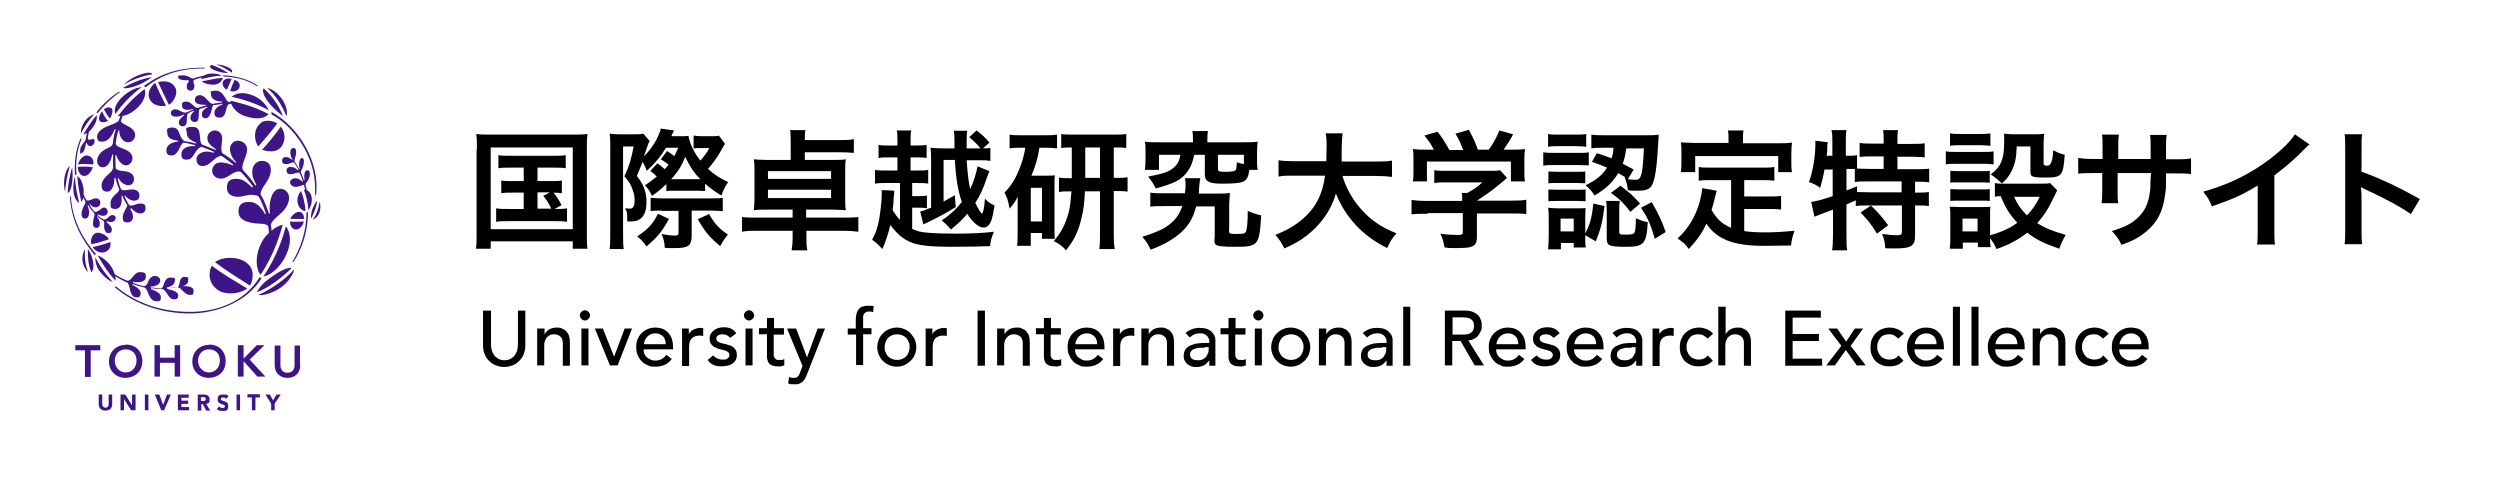 <?xml version="1.0" encoding="UTF-8"?>
<svg id="_レイヤー_1" data-name="レイヤー_1" xmlns="http://www.w3.org/2000/svg" version="1.1" viewBox="0 0 780 150">
  <!-- Generator: Adobe Illustrator 29.2.1, SVG Export Plug-In . SVG Version: 2.1.0 Build 116)  -->
  <defs>
    <style>
      .st0 {
        fill: none;
      }

      .st1 {
        fill: #3e1586;
      }
    </style>
  </defs>
  <g>
    <rect class="st0" y="0" width="120" height="148.1"/>
    <g>
      <g>
        <path class="st1" d="M35,126.1c0,1.2-.7,2-2.1,2s-2.1-.9-2.1-2v-3h1.1v3c0,.6.4,1.1,1,1.1s1-.5,1-1.1v-3h1.1v3Z"/>
        <path class="st1" d="M37.6,123.1h1.5l2.1,3.4h0v-3.4h1.1v4.9h-1.4l-2.2-3.5h0v3.5h-1.1v-4.9Z"/>
        <path class="st1" d="M45.2,123.1h1.1v4.9h-1.1v-4.9Z"/>
        <path class="st1" d="M48.5,123.1h1.2l1.2,3.2h0l1.2-3.2h1.2l-2.1,4.9h-.9l-2-4.9Z"/>
        <path class="st1" d="M55.5,123.1h3.4v1h-2.3v.9h2.1v1h-2.1v1h2.4v1h-3.5v-4.9Z"/>
        <path class="st1" d="M61.6,123.1h1.9c1,0,1.9.3,1.9,1.5s-.4,1.2-1.1,1.4l1.3,2.1h-1.3l-1-2h-.5v2h-1.1v-4.9ZM62.7,125.1h.6c.4,0,.9,0,.9-.6s-.4-.6-.8-.6h-.7v1.1Z"/>
        <path class="st1" d="M70.4,124.3c-.2-.2-.5-.3-.8-.3s-.7.1-.7.5c0,.9,2.3.3,2.3,2.1s-.9,1.6-1.9,1.6-1.2-.2-1.7-.6l.8-.8c.2.3.6.5,1,.5s.8-.2.8-.5c0-.9-2.3-.4-2.3-2.1s.9-1.6,1.9-1.6,1.1.1,1.5.5l-.7.8Z"/>
        <path class="st1" d="M73.8,123.1h1.1v4.9h-1.1v-4.9Z"/>
        <path class="st1" d="M78.6,124h-1.4v-1h3.9v1h-1.4v4h-1.1v-4Z"/>
        <path class="st1" d="M84.6,125.9l-1.8-2.8h1.4l1,1.8,1.1-1.8h1.3l-1.9,2.8v2.1h-1.1v-2.1Z"/>
      </g>
      <g>
        <path class="st1" d="M26.5,109.3h-3v-1.6h7.8v1.6h-3v8.3h-1.8v-8.3Z"/>
        <path class="st1" d="M39.2,107.5c3.1,0,5.2,2,5.2,5.2s-2.2,5.1-5.2,5.2c-3,0-5.2-2.1-5.2-5.1s2.2-5.2,5.2-5.2ZM39.2,116.2c2,0,3.4-1.6,3.4-3.7s-1.3-3.5-3.4-3.5-3.4,1.6-3.4,3.5,1.3,3.7,3.4,3.7Z"/>
        <path class="st1" d="M48.2,107.7h1.7v3.9h4.6v-3.9h1.7v9.8h-1.7v-4.3h-4.6v4.3h-1.7v-9.8Z"/>
        <path class="st1" d="M65.2,107.5c3.1,0,5.2,2,5.2,5.2s-2.2,5.1-5.2,5.2c-3,0-5.2-2.1-5.2-5.1s2.2-5.2,5.2-5.2ZM65.2,116.2c2,0,3.4-1.6,3.4-3.7s-1.3-3.5-3.4-3.5-3.4,1.6-3.4,3.5,1.3,3.7,3.4,3.7Z"/>
        <path class="st1" d="M74.2,107.7h1.8v4.2h0l4.1-4.2h2.4l-4.6,4.5,4.9,5.3h-2.5l-4.3-4.8h0v4.8h-1.8v-9.8Z"/>
        <path class="st1" d="M93.7,114c0,2.4-1.7,3.9-4,3.9s-4-1.5-4-3.9v-6.2h1.8v6.2c0,1,.5,2.3,2.2,2.3s2.2-1.3,2.2-2.3v-6.2h1.7v6.2Z"/>
      </g>
      <path class="st1" d="M28.9,77c.5,1.1,1.8,1.8,3,1.8s3-1.1,2.5-3.3c-.9.4-3.9,1.3-5.5,1.6h0ZM28.5,76.2c1.5-.2,4.3-1.1,5.5-1.6-1-1.4-2.5-2-3.6-2s-2.4,1.6-1.9,3.6h0ZM80.2,26.9c-3.3-2.2-7.7-3-10.4-3l-.3-.4c3.3,0,8.2,1.2,10.9,3.2l-.2.3ZM27.4,77.7c1.4,1.7,2.5,6,1.1,7.2-1-2.2-1.1-4.7-1.1-7.2h0ZM26.6,77.7c-1.9,2.9-.4,6.2.9,7.2-1-2.4-1.2-5.3-.9-7.2h0ZM29.4,35.7c-.6.1-1.5.5-2.6,1.7-1.2,1.4-1.6,3.1-1.6,4.4.4-.9,2.3-4.3,4.2-6.1h0ZM26,42c.5-.1,1.8-.6,2.9-2.2,1.3-1.7,1.4-3.1,1.3-3.9-1.5,1.6-3.7,5.1-4.2,6.1h0ZM72.4,24.6c-.2,0-2.2-.5-2.8.8-.3.6-.2,1.9,1.2,2.6.4-1.1,1.1-2.5,1.5-3.4h0ZM73.2,24.9c-.6,1.2-1,2.3-1.4,3.5.7.2,2.1.3,2.8-.9.4-.8.3-2-1.4-2.6h0ZM81.7,46.7c2.8,1,5.3.6,6.4-1.4,1.4-2.5.3-4.8-.5-5.8-1.7,2.5-3.8,5-5.9,7.3h0ZM81.5,38.3c-2.3,1.7-2.5,5.1-.9,7.4,2-2.3,4-4.6,5.9-7.2-.4-.3-3.1-1.6-5.1-.2h0ZM36,35.5c-.3-.7-.5-2.5,1.8-4.9,2.9-2.9,5.6-3.4,6.4-3.4-3.1,2.2-6.4,5.7-8.2,8.4h0ZM36.8,36.2c1.8-2.4,5-6,8.3-8.4.3.6.6,2.8-1.7,5.3-2,2.1-4.2,3.3-6.6,3.1h0ZM31.9,34.7c-.6.6-1,1.5-1,2.3,0,1.8,2.5,1,2.8.7-.7-.8-1.4-1.7-1.8-3h0ZM34.3,37c.5-.8.8-1.8.8-2.5s-.7-1-1.1-1c-.6,0-1.2.3-1.6.6.6,1.1,1.2,2.1,1.9,2.9h0ZM38.4,27.4c4.6-2.7,9-3.4,8.9-3.3-2.9,2.4-7.7,3.9-8.9,3.3h0ZM49.4,25.6s3.6-1.1,5.2,1.6c1.2,1.8-.5,4.8-1.9,5.5-1.1-2.3-2.3-4.7-3.4-7.1h0ZM48.5,26c1,2.5,2.2,4.8,3.3,7-1.8.3-4.5,0-5.3-2.6-.6-1.9.9-3.8,1.9-4.5h0ZM44.8,26.9c6.7-5,13.1-5.8,19-5.8v.3c-6.7-.2-13.1,1.6-18.3,5.8l-.6-.3ZM47.5,23.2c-2.3.3-5.5,1.3-8.9,3.2,3.3-3.3,8.9-4.5,8.9-3.2h0ZM29.1,51.3c.2-1-.2-2.6-1.9-2.8-1.5-.1-2.5,1.6-2.9,2.8,1.5-.3,3.8,0,4.8,0h0ZM23.4,55.1c.1,3.4.9,6.6,1.3,8.1-.4,0-.8-.5-1.3-1.5-.9-2.1-.5-5.2,0-6.6h0ZM22.5,52.2c.4,3,0,7.6-1.4,8,.1-2.4.7-5.7,1.4-8h0ZM24.3,52.1c1.9-.3,4.3,0,4.7.1-.4,1-1.3,2.7-2.7,2.7s-2.1-1.8-2-2.8h0ZM25.4,63.1c-.3-1.5-1.1-4.9-1.3-8.1,1.3.5,2.2,3.3,2,5.6,0,1.1-.3,2-.8,2.5h0ZM21.8,51.7c-2,2-2.1,6-1.5,8.1.2-2.7.7-5.2,1.5-8.1h0ZM21.8,61.3c.5,7.9,3.8,13.5,7.8,18.4l.3-.5c-3.9-4.5-7.3-10.3-7.8-17.9h-.4ZM95.3,65.9c-.1-2.5-.8-5-1.4-6.3-.8.9-1.1,2-1.1,2.9,0,1.6.9,3.1,2.5,3.4h0ZM82.2,86.2c1.7,0,5.2-2.5,7.1-6.7,1.9-4.2,1.2-7.2-.1-8.9-.6,2.3-2.6,9.2-7,15.6h0ZM96.1,66.1c0,9.2-4.3,15.2-4.5,15.6h-.4c2.3-3.7,4.5-9.4,4.4-15.3l.5-.3ZM97,68.3c.9-1.6,1.7-3.7,2-5.7-1,.9-2.2,3.7-2,5.7h0ZM96.2,65.7c.6-1,1.1-2.1,1.1-3.4,0-2.1-1.2-3.2-2.5-3.1.6,1.4,1.3,3.8,1.4,6.4h0ZM78,89.1c.6-.9,1.7-4.2-.3-6.4-2.8-3.1-8.6-2.6-10.6-.9,3.4,2.6,7.1,4.9,10.9,7.3h0ZM66.1,82.9c-1.2,2-1.2,5.9,2.4,7.9,2.4,1.3,6.7.8,8.6-.8-3.7-2.3-7.7-4.5-11-7.1h0ZM91,83.6s-1.7-.7-7.1,3.4c-2.3,1.7-3.4,3.3-3.7,4.2,3.7-1.5,8-4.7,10.8-7.6h0ZM91.6,84.2c-2.2,2.7-7.5,6.4-11,7.8.8.2,2.1,0,3.5-.5,5.6-1.9,7.6-6.4,7.6-7.3h0ZM99.7,63c-.3,2.2-.9,3.8-2.1,5.6.4-.2,1.4-.6,2.1-2.4.4-1.3.3-2.7,0-3.2h0ZM82.3,27.6c-.7.3-.3,3.9,6,8.6-1.5-3.7-3.7-6.6-6-8.6h0ZM89.4,36.1c.2-.5.6-3.5-2.9-6.9-1.1-1.1-2.5-1.7-3.2-1.7,0,0,3.3,2.1,6,8.6h0ZM79.6,30.1c-5-2.4-7.3.1-7.3.1,1.3.3,6.4,1.4,11.6,4.2-1.2-2.2-2.5-3.4-4.3-4.3h0ZM76.7,36.3c3.4,1.1,5.8.7,7.1-.7-5-2.7-10.6-3.9-11.9-4.2.2,1.5,1.4,3.8,4.7,4.9h0ZM72.4,22.6c0-.4.4-.9-1.7-1.8-1.1-.5-2.5-.7-3.2-.7,1.6.6,3.3,1.5,4.9,2.6h0ZM66.5,21.7c2.1,1,4,1.1,4.7,1.1-1.4-.9-3-1.8-5-2.5-.9,0-1,.8.3,1.4h0ZM29.8,80.1c-.2.9.1,3,1.4,4.7,1.4,1.7,2.6,2.7,4,3.2,0,0-3.4-3.5-5.5-7.8h0ZM36.1,87.6c-2.8-2.7-5.6-7.9-5.6-7.9,1.2.4,2.7,1.6,3.7,2.8,1.5,1.9,2,4.2,1.9,5.1h0ZM62.9,25.4c.8.6,2.2,1.1,4.1,1,1.8-.2,2.5-1.7,2.5-2.1-2.6.2-4.6.7-6.6,1.1h0ZM25.2,43.1c-1.5,3.1-2.1,7.5-1.8,11.5l.5-.2c-.4-3,0-7.4,1.6-11.2h-.3ZM81.6,86.8c-4.6,7.5-14.1,11-22.4,11s-16.9-2.6-23.4-8.2l.3-.3c6.6,5.5,14.4,8,23.2,8s17.1-3.3,21.7-10.8l.7.3ZM94.9,68.3c0-1.4-.8-2.2-1.5-2.2-1.2,0-2.4,1.1-2.8,2.2,1.3,0,3.1,0,4.3,0h0ZM90.5,69.2c0,1.3.7,2.4,1.9,2.4s2.1-1.3,2.4-2.5c-1.4,0-2.9.2-4.3,0h0ZM69.2,23.6c-2-1.1-6-.9-6.4,1.1,2-.5,4-1,6.4-1.1h0ZM59.1,25.2c-1.3,1.3-1,3.1.3,3.1s1.4-1.5,1.1-2.2c-.2-.6-.2-1,.1-1.2,1.2-.5,3.8-1.1,5-1.1l-.2-.4c-1.4,0-3.8.6-5.2,1.1-.9-.1-1.5-1-3.2-1s-1.4.2-1.4.7,1.4,1,3.1.8l.2.3ZM98.6,60.9c1.3-10.4-5.5-21.4-13.9-26v.8c6.5,3.3,13.6,12.7,13.6,22.8s0,1.9-.1,2.4h.4ZM37,28.7c-2.3,1.4-5.5,4.3-7,6.5h.6c1.2-1.7,4.1-4.6,6.8-6.4l-.3-.2ZM33.3,69.4c.7.4,1.6,1.4,1.6,2.2s-.3,1.1-1,1.1-1-.2-1.3-1.2c-.3-1,.1-1.9-.2-2.5-.7-.4-1.7-1.2-2.1-1.6v.2c1.3,1.6,1,3.5-.1,3.5s-1.2-.7-1.2-1.6.7-2.4.4-3c-.4-.4-1.5-1.7-1.9-2.5l-.2.2c.8,1.5.7,4-.7,4s-1.3-1.6-.9-2.8c.3-1,1-1.9,1-2.4-.2-.5-1-1.7-1.1-2.4l.3-.5c.1.7.9,2.1,1.1,2.4.4.2,1,0,1.7-.3,1.6-.8,2.6,0,2.6,1,0,1.7-2.2,2.2-3.4.2v.2c.3.9,1.1,2,1.7,2.5.5.1,1.2-.3,1.9-.9,1-1,2.1-.2,2.1.9s-1.3,1.7-3,.8l-.2.2c.6.5,1.3,1.1,2,1.4.7,0,1.1-.4,1.7-1,.3-.3.7-.4,1-.4.6,0,1,.4,1,.9,0,.7-.8,1.8-2.7,1l-.2.3ZM56.6,89.4c.8-.2,3.8-.3,3.8,1.3s-.6,1.3-1.2,1.3c-1.7,0-2.4-2.1-3.6-2.3-.6,0-2.6.1-3.4.2v.3c2.7.5,3.4,1.2,3.4,2s-.4,1.2-1.3,1.2c-1.9,0-2-2.6-3.6-3.2-.8,0-2.7-.2-3.6-.3v.3c1.3.5,3.1,1.2,3.1,2.5s-.5,1.3-1.3,1.3c-2.7,0-2.4-3.6-3.8-4.3-1.2-.3-2.7-.7-3.8-1.1v.3c1.6.7,2.6,1.6,2.6,2.6s-.5,1.3-1.2,1.3c-2.5,0-2-3.8-2.9-4.6-2.4-1-4.1-2.2-5.4-3.1l.3-.3c1,.7,2.7,1.9,5.1,2.8,1.4,0,1.9-2.7,3.9-2.7s1.8.8,1.8,1.5c0,1.6-2.2,1.9-4,1.5v.3c.7.4,2.6.9,3.4,1.1.3,0,.9-.2,1.4-1.6.3-.8,1-1.6,2-1.6s1.7.6,1.7,1.5-1.2,1.8-3,1.8v.3c.9,0,2.4.3,3.4.3.9-.7.7-3.4,2.8-3.4s1.3.7,1.3,1.2c0,1.2-1.6,1.7-2.5,1.9v.2c.7,0,2.6,0,3.4-.2.9-.7.4-3.3,2.1-3.3s1.2.5,1.2,1.2c0,1.1-1.2,1.6-2.3,1.9v.3ZM55.4,44.2c-2.2.2-3.5,1.3-3.5,2.7s.8,1.6,1.6,1.6c2.3,0,2.6-3.6,3.8-4,.5,0,2.8.6,3.6.8,0,0,0,.3,0,.3-2.6-.2-4.3.8-4.3,2.5s.8,1.7,1.8,1.7c2.2,0,2.4-3.5,4.5-4,.5.2,3.4,1.3,3.9,1.6l-.2.3c-2.8-1.1-5.3.2-5.3,2s1.3,2.4,2.7,2c1.9-.5,3-2.8,5-3.1.7.3,3.3,2.4,3.8,2.8l-.2.2c-1.2-.6-4.1-1.5-5.4-.4-2.1,1.8-.7,4.9,2.2,4.5,2.2-.3,3.5-2.7,5.7-2.1,1.2,1.2,2.8,3.1,3.9,4.7l-.3.2c-1.3-1-2.5-2.7-4.9-2.7s-3,1-3,2.9,1.6,2.7,3.4,2.7c1.6,0,2.9-.6,3.8-.6,1.1,0,1.9,0,2.6.4.7.9,2,4.2,2.4,5.6h-.3c-1.5-2.5-2.8-3.8-5.1-3.8s-3.2,1.1-3.2,3c0,3.5,5,3.7,6.8,3.8,1.1,0,2.1.2,2.5.8.1.7.2,1.4.2,2.1-1.2,1.1-1.9,2-2.6,3.6-1.9,4-1.3,8.1,0,9.4,4.4-6.4,6.2-13.2,6.9-15.5-.9,0-2.2.7-3.5,1.8,0-.7,0-1.2-.2-1.8.2-1,1.2-2,3.1-3.6,1.8-1.6,2.6-3.4,2.6-4.9s-1.2-2.8-2.7-2.8c-2.6,0-3.7,3.8-3.3,7.7h-.3c-.6-1.8-1.6-4.4-2.6-6,0-.7.3-1.3.8-2.2.4-.6,2.4-3.1,2.4-5.2s-1-3-2.8-3-3,1.5-3,3.4.7,2.9,1.3,4.1l-.3.2c-1.3-2-2.6-3.5-3.9-4.8-.8-1.7,1.3-4.1,1.3-6.5s-3.4-3.8-4.9-1.6c-1.1,1.6,0,4.2,1.5,5.6l-.2.2c-1.1-1-3.1-2.4-4.1-3-.9-1.5.3-3.8-.2-5.5-.4-1.1-1.3-1.6-2.2-1.6s-2.3.8-2.3,2.3.9,2.4,2.6,3.5v.3c-1-.4-3.4-1.4-4.3-1.7-1.2-1.3.3-5.5-2.8-5.5s-1.9.8-1.9,2,1,2.2,2.9,2.9v.3c-.6-.2-2.4-.6-3.7-.8-1.9-1.3-1.2-4.2-3.6-4.2s-1.7.9-1.7,1.7c0,1.3.9,2.1,3.3,2.4v.4ZM57.6,35.9c-.8.6-1.8,1.4-1.8,2.3s.6,1.2,1.1,1.2c2.1,0,1-2.8,1.7-4,.3-.2,1.6-.8,2-.9v.2c-.8.6-1.2,1.4-1.2,2.1s.7,1.3,1.3,1.3c2,0,.9-3.1,1.6-4.1.8-.3,1.8-.5,2.4-.7v.2c-1.1.6-1.7,1.2-1.7,2.2s.6,1.2,1.3,1.2,1.5-1.3,1.7-2.5c.2-.9.3-1.3.5-1.6.6,0,2.2-.3,2.9-.4,0,0,0,.2,0,.2-1.4.5-2.5,1.4-2.5,2.6s.6,1.5,1.6,1.5c2.4,0,1.6-3.4,3-4.3h1.6s0-.6,0-.6c-.6,0-1.1,0-1.8,0-1-.4-1.5-3.5-3.9-3.5s-1.5.6-1.5,1.5,1.3,1.9,3.4,1.9v.3c-.9,0-2.2.3-3,.4-1.4-.3-2.2-2.8-4-2.7-.8,0-1.5.5-1.5,1.4,0,1.4,1.6,1.6,3.5,1.6v.2c-.8.2-1.9.5-2.7.8-1.2-.2-1.9-2-3.4-2s-1.4.5-1.4,1.3c0,1.2,1.4,1.6,3.4,1v.2c-.6.3-1.8.8-2.1.9-.6.1-1.2-.1-1.7-.4-.7-.4-1.1-.6-1.8-.6s-1.3.5-1.3,1.2.6,1.1,1.6,1.1,1.9-.4,2.4-.7v.2ZM40.3,64.8c2.1,2.7,1.1,4.6-.5,4.6s-1.5-.9-1.5-1.7c0-1.4,1.4-2.9,1.4-3.7-.4-.6-1.2-2-1.6-3h-.2c.3,2.3-.2,4.2-1.9,4.2s-1.5-.8-1.5-1.8c0-2.4,2.8-3.1,2.7-4.4-.4-.7-.9-2.3-1.2-3.5h-.3c0,2.4-.8,4.3-2.2,4.3s-1.8-.7-1.8-2,1-2.4,2-3.3c1.1-1,1.4-1.3,1.6-2.2-.1-1.5-.1-2.7,0-4.1h-.3c-.3,2-1.5,4.5-3.5,3.9-.8-.3-1.2-1-1.2-1.9,0-1.4,1-3,3.5-4.1.7-.3,1.2-.6,1.4-1.3.2-2,.5-3.1.9-4.5h-.3c-1.2,2.9-2.5,3.9-3.9,3.9s-1.4-.5-1.5-.9c-.6-1.6,1.1-3.1,3.1-3.9,1.4-.6,2.7-.9,3.5-1.7.4-1.2,1-2.5,1-2.5l.5.3s-.6,1.5-.8,2.3c.3.9,2.3,1.3,3.6,2.5,1.8,1.7.5,4.1-1.3,4.1s-2.8-1.9-2.8-3.7h-.3c-.3,1.3-.7,2.6-.8,4.2.5,1.4,3.4,1.3,4.7,3,1.3,1.6,0,3.7-1.5,3.7s-2.8-2.1-3-3.2h-.3c0,1.2,0,2.8.1,4.1.4.7,1.6.8,2.7.9,2.2.3,3,1.2,3,2.4s-.7,2-1.7,2-2.4-.7-3.1-2.2h-.3c.1.7.7,2.8,1.1,3.5.8.6,2.3,0,3.4,0s2.3.5,2.3,1.8-.6,1.7-1.7,1.7-2.3-.9-2.8-1.6l-.2.2c.3.7,1.1,2.2,1.6,2.9,1.6.2,1.9-.6,3.3-.6s1.7.4,1.7,1.5-.7,1.6-1.7,1.6-2.2-1-2.7-1.6l-.3.2ZM93.3,52.8c-.5-1.1-1.1-1.9-1.4-2.4-.1-.8.5-1.7.5-2.9s-.4-1.3-.9-1.3c-1.2,0-1.2,2-.2,3.7h-.1c-.5-.4-1.2-.9-2-.9s-1.2.5-1.2,1.1.3,1.1,1.4,1.1,1.5-.7,2.3-.5c.6.7.9,1.4,1.4,2.2l-.2.2c-.6-.6-1.2-1-2.2-1s-1.3.5-1.3,1.2c0,1.1,1.2,1.2,2.2.9.6-.2,1.5-.5,1.8-.3.3.5.8,1.6,1.1,2.6l-.2.2c-.7-.8-1.5-1.1-2.2-1.1s-1.6.5-1.6,1.3.9,1.4,1.7,1.4c1.3,0,2.2-.7,2.6-.6.2.6.2.4.5,2.1h.5c-.1-.9-.3-1.4-.5-2.2,0-.3.3-.6.5-.9,1.1-1.5,1.2-3.6.1-3.6s-1,1.9-.9,3.1h-.2c-.2-.7-.8-2.1-1-2.6.2-.4.3-.6.6-1.3.6-1.5.6-3-.2-3s-1.1,2-.7,3.4h-.2ZM26.7,43.6c-.3.8-1.7,1.8-1.7,3.5s.2.6.5.6c.7,0,1.2-2,1.3-3l.3-.2c0,.7.6,1.1,1.1,1.1s1.3-.6,1.3-1.5-.2-.7-.6-.7c-.5,0-1.3.5-1.5,0,0-1.1.3-2.4,1-3.9h-.5c-.6,1.3-1,2.8-1.2,4.1Z"/>
    </g>
  </g>
  <g>
    <path d="M148.8,46.7c0-1.7,0-3.2-.2-4.9,1.3.2,2.6.2,4.7.2h25.3c2,0,3.3,0,4.7-.2-.2,1.5-.2,2.8-.2,4.8v25.8c0,2.6,0,3.9.2,5.2h-4.6v-2.3h-25.6v2.3h-4.6c.2-1.2.2-2.5.2-5.2v-25.7ZM153.1,71.5h25.6v-25.5h-25.6v25.5ZM159.2,52.3c-1.8,0-2.5,0-3.7.2v-4.1c1.1.2,1.8.2,3.7.2h13.6c1.8,0,2.7,0,3.7-.2v4.1c-1.1-.2-1.9-.2-3.7-.2h-5.1v4.2h4.1c1.8,0,2.5,0,3.5-.2v4c-.8-.1-1.5-.2-2.6-.2,1,1.2,1.8,2.5,2.5,3.9l-2.2,1.2c2,0,2.7,0,3.9-.2v4.2c-1.1-.2-2.2-.2-3.8-.2h-14.5c-1.8,0-2.7,0-3.8.2v-4.2c1.2.2,2,.2,3.8.2h4.8v-5.1h-3.5c-1.7,0-2.4,0-3.5.2v-4c1,.2,1.7.2,3.5.2h3.5v-4.2h-4.4ZM167.7,65.1h4.3c-.8-1.7-1.5-2.8-2.5-4l2.1-1.1h-3.9v5.1Z"/>
    <path d="M205.2,51c.9.7,1.2.9,2.2,1.8.5-.5.7-.8,1.2-1.4-.8-.7-1.4-1-2.4-1.7l1.9-2.6c.8.5,1.5,1,2.3,1.6.5-.9.6-1.3,1.2-2.6h-3.8c-1.7,2.8-3.5,4.9-6,7.2-.4-1.2-.8-1.9-1.3-2.8l-1.8,4.4c1.5,1.9,2.2,3.3,2.7,5.2.2.9.3,1.6.3,3.1,0,2.8-.9,4.7-2.6,5.5-.7.3-1.4.4-2.8.4h-.6c0-2.5,0-3.1-.7-4.1.8,0,1.1.1,1.5.1,1,0,1.5-.8,1.5-2.4s-.2-2.3-.6-3.4c-.5-1.6-1.1-2.6-2.6-4.3,1.4-2.9,2.1-5.1,2.9-9.3h-3.3v27c0,2.1,0,3.9.2,5h-4.4c.2-1.2.2-2.9.2-5v-27.1c0-1.8,0-2.8-.2-3.9.8.1,1.6.2,2.7.2h4.9c1.4,0,2.2,0,2.9-.2l2,2.3c-.3.5-.4.8-.6,1.3-.2.7-.8,2.2-1.2,3.5,2-2,3.8-4.6,4.8-7.2.3-.7.4-.9.4-1.5l4.2.6q-.3.5-.6,1.2t-.2.6h2c1.8,0,2.5,0,3.3-.1.3,2.1,1.7,5.2,3.7,7.7,1.2-1.3,2.1-2.5,2.8-3.9h-3.2c-.5,0-1,0-1.7.1v-4c.8.1,1.6.2,2.4.2h2.8c1.4,0,2.2,0,2.7-.2l1.9,2.6c-.4.5-.6,1-1.3,2.2-1,1.8-2.5,3.9-4,5.6,2,1.8,3.5,2.8,6.3,4.1-1.1,1.6-1.5,2.5-2.1,4.2-2.2-1.3-3.3-2.1-5.1-3.7v2.3c-.6,0-1.2-.1-2.4-.1h-7.5c-.9,0-1.6,0-2.2.1v-2.2c-1.7,1.7-2.7,2.5-4.5,3.7-.6-1.3-1.1-2.2-2.2-3.3,1.6-1,2.2-1.5,3.7-2.7-.5-.6-.6-.7-2-1.8l2.2-2.3ZM208.7,68.3c-2,3.8-3.6,5.7-7,8.6-1-1.4-1.6-2.2-2.9-3.1,3.7-2.6,4.7-3.7,6.5-7.1l3.4,1.6ZM206.5,65.7c-1.7,0-2.9,0-3.5.2v-4.2c.6.1,2.1.2,3.7.2h15c1.9,0,3.1,0,3.8-.2v4.2c-1-.1-2.3-.2-3.8-.2h-5.9v7.8c0,3.1-1,3.9-5.1,3.9s-1.8,0-3.3-.1c0-1.6-.4-2.9-1-4.3,2.1.4,3.2.5,4.2.5s1.1-.2,1.1-1v-6.7h-5.3ZM218.5,55.9c-2-2-3.3-4-4.7-7-1,2.6-2.1,4.5-4.4,7h9.1ZM221.2,66.7c1.6,2.9,3.1,4.6,5.9,6.5-1,1.2-1.4,1.8-2.4,3.6-3.3-2.8-4.7-4.4-7-8.4l3.5-1.6Z"/>
    <path d="M239.5,65.4c-1.8,0-3.2,0-4.3.2.1-1.3.2-2.3.2-3.9v-7.9c0-1.8,0-2.9-.2-4.1,1.2.1,2.2.2,4.3.2h7.2v-5.3c0-1.6,0-2.8-.2-4h4.8c-.2,1-.2,1.6-.2,3.1h10.8c1.8,0,3.3,0,4.5-.3v4.3c-1.3-.1-2.8-.2-4.5-.2h-10.8v2.4h8.5c2.1,0,3.1,0,4.3-.2-.2,1.2-.2,2.1-.2,4.1v7.9c0,1.7,0,2.8.2,3.9-1.2-.1-2.5-.2-4.3-.2h-8.1v2.5h11.4c2.3,0,3.5,0,4.9-.2v4.6c-1.6-.2-3-.3-4.8-.3h-11.4v1.6c0,2.1,0,3.1.3,4.5h-4.9c.2-1.4.3-2.4.3-4.5v-1.6h-10.9c-1.9,0-3.5,0-4.9.3v-4.6c1.2.2,2.6.2,4.9.2h10.9v-2.5h-7.6ZM239.6,53.4v2.4h19.7v-2.4h-19.7ZM239.6,59.2v2.6h19.7v-2.6h-19.7Z"/>
    <path d="M280.7,57.1h-3.9c-1.8,0-2.7,0-3.8.2v-4.3c1,.2,1.9.2,3.8.2h3.2v-4.1h-2.4c-1.6,0-2.5,0-3.5.2v-4.1c1,.2,1.6.2,3.5.2h2.4v-1.1c0-1.8,0-2.6-.2-3.6h4.5c-.2,1-.2,1.8-.2,3.6v1.1h1.4c2,0,2.6,0,3.6-.2v4.1c-1-.2-1.9-.2-3.6-.2h-1.4v4.1h1.8c1.8,0,2.7,0,3.7-.2v4.3c-1-.2-1.9-.2-3.7-.2h-1.3v4.1h1.3c1.5,0,2.2,0,3.3-.2v4c-1-.2-1.8-.2-3.3-.2h-1.3v6.6c1.5.7,2.4,1,4.8,1.2,1.8.2,5.9.3,8.8.3,4.5,0,9-.2,11.9-.6-.8,1.9-1,2.8-1.2,4.5-3,.1-6.7.2-12.5.2s-10-.4-12.4-1.5c-2.4-1-4.3-2.7-6.2-5.3-.6,2.4-1.4,5.1-2.5,7.5-1.5-1.6-1.9-2-3.2-2.9,1.1-2,1.8-4,2.2-6.4.4-2.4.8-5.6.8-7.7s0-.8,0-1.4l3.9.2c0,.6,0,.7-.2,2.6,0,1.1-.1,1.9-.3,3.5.7,1.1,1.4,2.1,2.3,3v-11.4ZM308.7,53.4c-.3.6-.4,1-.8,2.1-1.2,3.5-2,5.3-3.6,7.8,1.1,2.3,1.8,3.3,2.1,3.3s.7-1.7.9-4.6c1,1.1,1.8,1.6,3,2.1-.4,2.5-.6,3.4-1,4.7-.6,1.5-1.3,2.2-2.5,2.2s-3.4-1.5-5-4.3c-1.6,1.9-2.7,2.9-5.1,4.9q-.4-.4-1.3-1.4c-.3-.4-.8-.7-1.6-1.4,2.8-1.9,4.5-3.5,6.3-5.8-1.2-3.3-1.9-7.7-2.2-13.1h-3.5v13c1.1-.6,1.7-1,3.5-2l.3,3.7c-2.9,1.8-5.3,3.1-8.4,4.6-.9.4-1.2.6-1.7.8l-1-4c.8-.2,1.2-.3,3.4-1.2v-14.8c0-1.8,0-2.6-.2-3.9,1.1.1,2.1.2,4.1.2h3.4c0-.7,0-1.3,0-1.6,0-2.1,0-2.5-.2-3.9h4.2c-.2,1.1-.2,2.1-.2,4.3v1.2h4.3c-1-1.3-2.1-2.3-3.5-3.5l2.3-2.1c1.9,1.5,2.7,2.2,4,3.8l-2,1.8c.9,0,1.7,0,2.3-.2v4.1c-1.1-.2-2.1-.2-3.5-.2h-3.9c.2,3.3.6,6.9,1.1,9,1-2.1,1.9-4.9,2.3-7.1l3.7,1.5Z"/>
    <path d="M318.5,46.1c-1.4,0-2.3,0-3.5.2v-4.3c1,.2,2.4.2,3.9.2h7c1.7,0,2.6,0,3.9-.2v4.3c-1.1-.1-2-.2-3.5-.2h-2c-.5,3.3-1.2,5.6-2.5,8.7h4.9c1.2,0,1.6,0,2.4-.1-.1,1-.1,1.6-.1,2.9v13.8c0,1.6,0,2.2.1,3.1h-4v-1.8h-3.5v4h-4.3c.2-1.2.2-2.4.2-4.1v-7.3c0-1.6,0-1.7,0-3.9-.7,1.4-1.2,2.2-2.5,3.7-.5-2.6-.7-3.3-1.6-5,2.2-2.2,3.7-4.7,5.1-8.6.7-1.9,1-3.1,1.4-5.4h-1.5ZM321.6,69.1h3.5v-10.5h-3.5v10.5ZM334.4,46c-1.2,0-2.2,0-3.3.2v-4.4c.8.2,2.3.2,4.4.2h11.6c1.8,0,3.1,0,4.3-.2v4.4c-1.2-.2-1.8-.2-3.9-.2v9.5h.3c2.1,0,2.9,0,4-.2v4.5c-1.2-.2-2-.2-4-.2h-.3v13.1c0,1.8,0,3.3.3,5h-4.8c.2-1.8.2-3,.2-4.9v-13.1h-4.7c-.2,3.6-.4,5.7-1,8-1,4.4-2.2,7-4.9,10.4-1.1-1.3-2.1-2-3.8-2.9,2.4-2.8,3.7-5.4,4.7-9.2.4-1.8.6-3.7.8-6.3-2,0-2.6,0-3.9.2v-4.5c1.2.2,1.9.2,4,.2v-9.5ZM343.2,55.5v-9.5h-4.6v9.5h4.6Z"/>
    <path d="M379.5,60.4c2.1,0,3,0,4.2-.2,0,1-.1,1.7-.2,3.6v7.9c-.2,1,.2,1.3,1.6,1.3,3,0,3.4-.1,3.7-.9.3-.9.5-3.1.5-6.3,1.6.7,2.2.9,4.2,1.4-.6,9.5-.9,9.8-8.4,9.8s-6.1-.8-6.1-3.7v-8.9c.1,0-5.8,0-5.8,0-.9,3.5-2.2,5.8-4.6,8-2.4,2.2-5.5,4-9.6,5.5-.8-1.7-1.2-2.4-2.6-4,4.9-1.6,7.3-2.7,9.2-4.5,1.5-1.3,2.5-2.9,3.3-5.1h-5.5c-2.2,0-3.3,0-4.5.2v-4.4c1.2.2,2.4.2,4.4.2h6.4c.1-1,.2-1.7.2-2.4s0-1.4-.2-2.3h4.8c-.2.8-.2,1-.4,3.3,0,.6,0,.9-.1,1.5h5.5ZM372.2,43.5c0-1.1,0-1.8-.2-2.6h4.9c-.2.8-.2,1.5-.2,2.6v.9h11.3c1.8,0,2.8,0,4.4-.2-.1.9-.2,1.6-.2,3v2.8c0,1.2,0,2,.2,3h-2.6c-.3,2.2-.8,3.2-2,3.7-.9.4-2.7.6-6.6.6s-5.3-.6-5.3-3v-6h-3.3c-.6,2.6-1,3.7-2.1,5.2-1.8,2.6-4.1,3.7-9.9,5.3-.7-1.4-1.2-2.2-2.4-3.7,4.8-.9,6.5-1.5,8-2.8,1.2-1,1.8-2.2,2.1-4h-6.7v4.7h-4.4c.1-.9.2-1.8.2-3v-2.8c0-1.3,0-2-.2-3,1.5.2,2.6.2,4.4.2h10.6v-.9ZM388,48.3h-8v4.3c0,.9.3,1,2.5,1s2.8-.2,3.1-.7c.2-.4.2-1.1.3-2.3.9.4,1.3.4,2.2.6v-2.9Z"/>
    <path d="M418.8,54.7c1,3.6,3.1,7.5,5.8,10.5,3,3.4,6.3,5.7,11.1,7.6-1.4,1.6-1.9,2.4-2.9,4.6-4.3-2.2-7.1-4.3-9.9-7.3-2.6-2.8-4.6-6-6.1-9.7-1.2,4.1-3.3,7.6-6.5,10.8-2.7,2.7-5.6,4.6-9.6,6.3-.7-1.5-1.5-2.8-2.8-4.2,2.9-1.2,4.5-2,6.5-3.4,5.4-3.8,8.1-8.3,9-15.1h-9.5c-2.5,0-3.7,0-5,.3v-5.1c1.2.2,2.7.3,5.1.3h9.8c0-2,.1-2.6.1-4.7s-.1-2.9-.3-4h5.3c-.2,1.4-.2,2-.3,4.7,0,1.6,0,2.6,0,4.1h10.6c2.3,0,3.7,0,5.1-.3v5.1c-1.6-.2-2.8-.3-5-.3h-10.4Z"/>
    <path d="M445.3,66.7c-2.1,0-3.7,0-4.9.2v-4.5c1.4.2,3,.3,4.9.3h10.9v-.3c0-.8,0-1.5-.1-2.2h1.7c1.7-.9,3.1-1.8,4.7-3.3h-11c-1.6,0-2.7,0-4,.2v-4c1.2.2,2.3.2,4.1.2h13.3c1.6,0,2.3,0,3.1-.2l2.2,2.4q-.7.6-1.4,1.2c-2.8,2.4-4.9,3.9-8,5.9h0s10.5,0,10.5,0c2,0,3.7,0,4.9-.3v4.5c-1.2-.2-2.9-.2-5-.2h-10.4v7c0,1.4-.1,2-.5,2.5-.7,1-2,1.3-5.7,1.3s-1.8,0-3.9-.2c-.4-2.1-.6-2.8-1.3-4.3,1.9.3,3.7.4,5,.4,1.8,0,2-.1,2-.9v-5.9h-10.9ZM447.4,46.8c-.9-1.8-1.4-2.6-3-4.5l4.1-1.2c1.4,1.7,2.3,3.2,3.7,5.7h4.3c-.7-1.9-1.3-3.3-2.4-5.1l4.2-1.2c1.6,3.1,1.9,3.7,2.8,6.2h3.4c1.2-1.6,2.6-4.1,3.3-6l4.3,1.2c-.9,1.7-2.1,3.6-3,4.8h1.8c2.7,0,3.5,0,4.9-.2-.1,1-.2,1.8-.2,3.3v3.7c0,1.1,0,2.1.2,3.1h-4.4v-6.2h-26.2v6.2h-4.4c.2-.9.2-1.8.2-3.1v-3.7c0-1.4,0-2.3-.2-3.3,1.8.2,2,.2,4.7.2h1.9Z"/>
    <path d="M481.6,47.5c.9.2,1.7.2,3.2.2h7.7c1.7,0,2.4,0,3.2-.2v4.1c-1,0-1.5-.1-3.1-.1h-7.9c-1.4,0-2.2,0-3.2.2v-4.2ZM483,41.8c1,.2,1.6.2,3.3.2h5.3c1.6,0,2.2,0,3.3-.2v4c-1.1-.1-1.8-.2-3.3-.2h-5.3c-1.4,0-2.2,0-3.3.2v-4ZM494.6,74.1c0,1.6,0,2.3.2,3.1h-3.8v-1.4h-4v2h-4c.1-1.3.2-2.6.2-3.9v-5.9c0-1.2,0-2-.2-3.2.9.1,1.7.2,3.1.2h5.9c1.4,0,2.1,0,2.7-.1,0,.6-.1,1.4-.1,2.9v5c1.5-2.8,2.1-5,2.5-9.3l3.5.8c-.6,5-1.1,6.9-2.7,11l-3.3-1.9v.9ZM483.1,53.5c.8,0,1.3.1,2.5.1h6.6c1.3,0,1.8,0,2.4-.1v3.7c-.9,0-1.3-.1-2.4-.1h-6.6c-1.2,0-1.8,0-2.5.1v-3.7ZM483.1,59.1c.8,0,1.3.1,2.5.1h6.6c1.3,0,1.9,0,2.5-.1v3.7c-.7,0-1.4-.1-2.5-.1h-6.6c-1.2,0-1.6,0-2.5.1v-3.7ZM486.9,72.2h4.1v-4h-4.1v4ZM498.2,47.8c2.2.7,3.1,1,4.6,1.6.4-1.2.5-1.8.6-3.3h-2.6c-2.1,0-3.1,0-4.3.2v-4.3c1.2.2,2.7.2,4.4.2h12.8c1.6,0,2.8,0,3.8-.2,0,.6,0,.7-.2,3.5-.2,4-.6,8.1-1.1,10-.7,3.2-1.8,4-5.1,4s-2,0-3.2-.2c-.2-1.7-.4-2.4-1-4h.2c-1-.6-1.4-.8-2.2-1.3-1.9,3.1-3.9,4.9-7.4,7-.9-1.4-1.5-2.1-2.8-3.2,3.3-1.6,5.2-3.1,6.7-5.5-1.7-.7-2.4-1-4.7-1.8l1.6-2.9ZM505.2,72.2c0,.9.2,1,1.7,1,2.3,0,2.8-.1,3.1-.7.2-.5.4-2.1.4-4.4,1.4.6,2.3,1,3.7,1.2-.4,6.9-1.2,7.7-6.9,7.7s-5.9-.5-5.9-3v-8.3c0-1,0-1.9-.2-3h4.3c-.2.8-.2,1.4-.2,2.6v6.8ZM505.5,57.9c3.7,2.8,3.8,3,6.2,5.6l-3,2.6c-1.8-2.4-3.4-4.1-6.1-5.9l2.9-2.2ZM507.4,46.2c-.3,2.2-.5,3.1-1.1,4.9,1.2.6,1.7.9,3.4,1.8l-1.8,3c.8.1,1.5.2,2.2.2,1.2,0,1.6-.3,2-1.7.4-1.5.6-3.9.8-8.1h-5.5ZM515.3,63c1.8,3.1,3,5.4,4.4,9.4l-3.4,2.1c-1.3-4.5-2.1-6.3-4.3-9.7l3.3-1.7Z"/>
    <path d="M540,56.2h-5.9c-1.8,0-2.9,0-4.1.2v-4.3c1,.2,2.2.2,4.1.2h15.4c1.9,0,3.1,0,4.1-.2v4.3c-1.1-.2-2.3-.2-4.1-.2h-5.3v5.1h7.6c1.8,0,2.8,0,3.9-.2v4.3c-1.2-.2-2.2-.2-3.9-.2h-7.6v6.9c2,.3,4.2.4,6.5.4s5.1-.1,9.2-.5c-.6,1.6-.9,2.7-1.1,4.6-3.3,0-5.4.1-8.5.1-9.4,0-14.6-2-17.9-6.9-1.3,2.8-2.8,5-5.5,7.9-1-1.5-1.6-2-3.5-3.3,3.3-3,5.6-6.8,6.9-11.4.4-1.6.8-3.5.8-4.3l4.5.8c-.2.7-.2.7-.6,2.4-.2.8-.4,1.7-1,3.6,1.6,2.8,3.2,4.3,6.1,5.6v-14.9ZM539.3,43.3c0-1,0-1.7-.2-2.6h4.9c-.2.8-.2,1.5-.2,2.5v1.5h10.8c1.6,0,3,0,4.5-.2-.1.9-.2,1.8-.2,3v3.1c0,1.2,0,2.1.2,3.1h-4.3v-5h-25.9v5h-4.5c.2-1,.2-1.8.2-3.2v-3.1c0-1,0-2-.2-3,1.4.1,2.8.2,4.4.2h10.5v-1.5Z"/>
    <path d="M569.3,52.7c-.4,2.2-.8,3.8-1.4,5.9-1.2-.9-2.1-1.3-3.5-1.8,1.2-3.3,2-7.9,2-11.9s0-.5,0-1l3.9.5c-.2.7-.2.8-.2,2v.6c0,0-.2,1.6-.2,1.6h1.8v-4.7c0-1.2,0-2.2-.3-3.3h4.7c-.2,1-.2,2-.2,3.3v4.7h.3c1.4,0,2.3,0,3.2-.2v4.2c1.2,0,2.2.1,3.7.1h4.6v-3.9h-3.4c-1.6,0-2.9,0-4.1.2v-4.4c1.2.2,2.3.2,4.1.2h3.4v-1.2c0-1.2,0-2-.2-3h4.7c-.2.9-.2,1.8-.2,3v1.3h4.3c1.8,0,3,0,4.2-.2v4.4c-1.2-.1-2.5-.2-4.2-.2h-4.3v3.9h5.4c2,0,3.5,0,4.5-.2v4.3c-1.2-.2-2.7-.2-4.2-.2h-.2v3.4h.4c1.9,0,2.9,0,3.9-.2v4.4c-1.2-.2-2.3-.2-3.9-.2h-.4v9.6c0,3-1.3,3.8-5.9,3.8s-2.2,0-3.4-.1c-.1-1.8-.4-3.1-1-4.4,2.3.3,3.6.4,4.7.4s1.5-.2,1.5-1.2v-8.1h-10.5c-1.7,0-2.6,0-3.9.2v-1.8c-1.1.5-1.8.8-2.9,1.3v9.6c0,1.8,0,3.3.2,4.7h-4.7c.2-.9.3-2.8.3-4.7v-8c-1,.4-1.8.7-2.7,1-2.1.8-2.6,1-3.1,1.2l-1-4.6c1.4-.2,3.1-.6,6.7-1.8v-8.3h-2.4ZM575.9,59.5c1.6-.6,2.1-.8,3.5-1.4v1.8c1,0,2.1.1,3.9.1h10v-3.4h-10.1c-2.1,0-3.3,0-4.5.2v-4.1c-.9,0-1.4,0-2,0h-.6v6.8ZM583.8,64.2c2,1.9,3.6,3.7,5.3,6.1l-3.5,2.6c-1.6-2.7-2.8-4.2-5.1-6.6l3.3-2.2Z"/>
    <path d="M607.1,47.2c1,.2,1.7.2,3.3.2h8.3c1.7,0,2.4,0,3.3-.2v4.1c-.8-.1-1.4-.2-3.1-.2h-8.5c-1.4,0-2.3,0-3.3.2v-4.2ZM641.8,59.5q-.2.4-.8,1.6c-1.7,3.7-3.2,6.1-5.4,8.5,2.7,1.7,4.6,2.4,8.9,3.7-.9,1.6-1.4,2.6-2,4.3-4.7-1.6-7.3-2.9-10-5-2.7,2.1-5.5,3.7-9.6,5.1-.6-1.4-1.2-2.4-2-3.4,0,1.4,0,1.8.2,2.8h-4v-1.4h-4.7v1.9h-4.1c.2-1.2.2-2.5.2-4v-5.9c0-1.3,0-2.2-.2-3.2,1,0,1.8.1,3.1.1h6.9c1.6,0,2,0,2.7-.1-.1.9-.1,1.4-.1,2.9v6c3.6-1,6.2-2.2,8.5-3.9-2.4-2.6-3.6-4.5-5.2-8.3-.8,0-1.2,0-1.8.2v-4.3c.8.2,1.5.2,2.6.2h11.8c1.5,0,2.2,0,2.8-.2l2.2,2.2ZM608.4,41.6c1.1.2,1.7.2,3.4.2h5.8c1.6,0,2.3,0,3.4-.2v3.9c-1.1-.1-1.9-.2-3.4-.2h-5.8c-1.4,0-2.4,0-3.4.2v-3.9ZM608.5,53.3c.8,0,1.4.1,2.6.1h7.1c1.3,0,1.8,0,2.6-.1v3.7c-.9,0-1.4-.1-2.6-.1h-7.1c-1.3,0-1.8,0-2.6.1v-3.7ZM608.5,59c.8,0,1.4.1,2.6.1h7.1c1.3,0,1.8,0,2.6-.1v3.7c-.9-.1-1.3-.1-2.6-.1h-7.1c-1.2,0-1.8,0-2.6.1v-3.7ZM612.3,72.2h4.7v-4h-4.7v4ZM629.2,45.8c-.1,3.5-.5,5.4-1.6,7.6-.8,1.6-1.6,2.6-3,3.8-1.2-1.1-2.3-2-3.5-2.8,3.2-2.3,4.2-4.8,4.2-10s0-1.6-.2-2.7c1,.1,1.9.2,3.2.2h6.1c1.4,0,2.4,0,3.4-.2-.1.9-.2,1.9-.2,3.4v5.9c0,.5.3.7,1.2.7q1.6,0,1.8-4.8c1.2.6,2.2,1.1,3.6,1.4-.5,6.6-.9,7.1-6,7.1s-4.7-.5-4.7-2.6v-7.1h-4.4ZM628.4,61.4c1,2.3,2.1,3.9,4,5.8,1.7-1.8,2.6-3,4-5.8h-8Z"/>
    <path d="M671,49.7v-1.8s0-1.3,0-1.3c0-2.6,0-3.5-.2-4.5h5.2c-.1.9-.2,1.1-.2,2.7q0,2.4,0,4.9h2.6c2.8,0,3.7,0,5.2-.3v4.9c-1.4-.2-2.5-.2-5.1-.2h-2.7c0,4.8,0,5.1-.3,6.6-.6,5.1-2.3,8.5-5.8,11.5-2.2,1.8-4.1,2.9-7.8,4.2-.8-1.7-1.3-2.5-3-4.3,3.8-1.2,5.7-2.1,7.7-3.8,2.7-2.4,3.9-5,4.3-9.6,0-.9,0-1.9.2-4.7h-10.4v6c0,1.7,0,2.3.2,3.4h-5.2c.1-.9.2-2,.2-3.5v-5.9h-2.4c-2.6,0-3.7,0-5.1.2v-4.9c1.6.2,2.4.3,5.2.3h2.4v-4c0-1.7,0-2.5-.2-3.6h5.3c-.2,1.3-.2,1.4-.2,3.5v4.1h10.4Z"/>
    <path d="M720.6,45c-.7.6-.9.8-1.5,1.4-3,3.1-6,5.7-9.5,8.3v17.1c0,2.2,0,3.4.2,4.5h-5.6c.2-1.2.2-2,.2-4.3v-14.1c-4.7,2.8-6.9,3.9-14.3,6.5-.8-2.1-1.3-2.8-2.7-4.6,7.9-2.2,14.7-5.5,21.1-10.4,3.6-2.8,6.3-5.5,7.5-7.5l4.6,3.2Z"/>
    <path d="M731.5,76.2c.2-1.3.2-2.4.2-4.5v-25.7c0-2,0-3-.2-4.1h5.5c-.2,1.2-.2,1.7-.2,4.2v7.5c5.5,1.9,11.8,4.9,18.2,8.5l-2.8,4.7c-3.3-2.3-7.5-4.6-14.2-7.7-.9-.4-1-.5-1.4-.7.1,1.1.2,1.6.2,2.7v10.6c0,2.1,0,3.1.2,4.5h-5.5Z"/>
  </g>
  <rect class="st0" y="0" width="780" height="150"/>
  <g>
    <path d="M153.2,96.9v10.5c0,.5,0,1.1.2,1.7.1.6.4,1.1.7,1.6.3.5.8.9,1.3,1.2s1.2.5,2,.5,1.5-.2,2-.5c.5-.3,1-.7,1.3-1.2.3-.5.6-1,.7-1.6s.2-1.1.2-1.7v-10.5h2.3v10.9c0,1-.2,1.9-.5,2.7-.3.8-.8,1.5-1.4,2.1s-1.3,1.1-2.1,1.4c-.8.3-1.7.5-2.6.5s-1.8-.2-2.6-.5c-.8-.3-1.5-.8-2.1-1.4-.6-.6-1.1-1.3-1.4-2.1-.3-.8-.5-1.7-.5-2.7v-10.9h2.3Z"/>
    <path d="M167.7,102.5h2.2v1.8h0c.3-.6.8-1.1,1.4-1.5.7-.4,1.5-.6,2.4-.6s1.1,0,1.6.3c.5.2,1,.4,1.3.8.4.4.7.8.9,1.4s.3,1.2.3,2v7.4h-2.2v-6.8c0-.5,0-1-.2-1.4-.1-.4-.3-.7-.6-.9-.2-.2-.5-.4-.8-.5s-.6-.2-1-.2-.9,0-1.3.2-.7.4-1,.7c-.3.3-.5.7-.7,1.2-.2.5-.2,1.1-.2,1.7v5.9h-2.2v-11.5Z"/>
    <path d="M180.9,98.4c0-.4.2-.8.5-1.1.3-.3.7-.5,1.1-.5s.8.2,1.1.5c.3.3.5.7.5,1.1s-.2.8-.5,1.1-.7.5-1.1.5-.8-.2-1.1-.5-.5-.7-.5-1.1ZM181.4,102.5h2.2v11.5h-2.2v-11.5Z"/>
    <path d="M185.6,102.5h2.5l3.5,8.8,3.3-8.8h2.3l-4.5,11.5h-2.4l-4.7-11.5Z"/>
    <path d="M200.8,109.1c0,.5.1,1,.3,1.4.2.4.5.8.9,1.1.4.3.8.5,1.2.7.5.2,1,.2,1.5.2s1.3-.2,1.8-.5,1-.7,1.4-1.3l1.7,1.3c-1.2,1.6-2.9,2.4-5.1,2.4s-1.7-.2-2.5-.5-1.4-.7-1.9-1.3c-.5-.5-.9-1.2-1.2-1.9-.3-.7-.4-1.5-.4-2.4s.1-1.7.4-2.4c.3-.7.7-1.4,1.2-1.9.5-.5,1.2-1,1.9-1.3s1.5-.5,2.4-.5,1.9.2,2.6.5c.7.4,1.3.8,1.7,1.4.5.6.8,1.2,1,1.9.2.7.3,1.5.3,2.2v.8h-9.2ZM207.7,107.4c0-.5,0-.9-.2-1.3-.1-.4-.3-.8-.6-1.1-.3-.3-.6-.5-1-.7s-.9-.3-1.4-.3-1,.1-1.5.3c-.4.2-.8.5-1.1.8-.3.3-.5.7-.7,1.1-.2.4-.3.8-.3,1.2h6.9Z"/>
    <path d="M212.7,102.5h2.2v1.8h0c.1-.3.3-.6.6-.8.2-.3.5-.5.8-.6.3-.2.6-.3,1-.4.4-.1.7-.2,1.1-.2s.7,0,1,.1v2.4c-.3,0-.5,0-.6-.1-.2,0-.4,0-.5,0-1.1,0-1.9.3-2.5.9-.6.6-.8,1.5-.8,2.8v5.8h-2.2v-11.5Z"/>
    <path d="M227.8,105.4c-.3-.3-.6-.6-1-.8s-.8-.3-1.4-.3-1,.1-1.3.3c-.4.2-.6.5-.6,1s.1.6.3.8c.2.2.5.4.8.5s.6.2,1,.3c.3,0,.6.1.9.2.5.1.9.3,1.3.4s.8.4,1.1.6c.3.3.5.6.7.9.2.4.3.8.3,1.4s-.1,1.2-.4,1.7-.6.8-1.1,1.1c-.4.3-.9.5-1.5.6-.6.1-1.1.2-1.7.2-1,0-1.8-.1-2.5-.4-.7-.3-1.4-.8-1.9-1.6l1.7-1.4c.4.4.8.7,1.2.9s1,.4,1.6.4.6,0,.8,0,.5-.1.8-.3.4-.3.5-.5c.1-.2.2-.4.2-.6s-.1-.6-.3-.8c-.2-.2-.4-.4-.7-.5-.3-.1-.6-.2-.9-.3-.3,0-.6-.1-.8-.2-.5-.1-.9-.2-1.3-.4s-.8-.3-1.1-.6c-.3-.2-.6-.6-.8-.9-.2-.4-.3-.8-.3-1.4s.1-1.1.4-1.6c.3-.4.6-.8,1-1.1.4-.3.9-.5,1.4-.7.5-.1,1.1-.2,1.6-.2.8,0,1.5.1,2.2.4.7.3,1.3.8,1.7,1.5l-1.7,1.3Z"/>
    <path d="M232.1,98.4c0-.4.2-.8.5-1.1.3-.3.7-.5,1.1-.5s.8.2,1.1.5c.3.3.5.7.5,1.1s-.2.8-.5,1.1-.7.5-1.1.5-.8-.2-1.1-.5-.5-.7-.5-1.1ZM232.6,102.5h2.2v11.5h-2.2v-11.5Z"/>
    <path d="M244.5,104.4h-3.1v5.2c0,.3,0,.6,0,1,0,.3,0,.6.2.9s.3.5.5.6c.2.2.5.2,1,.2s.5,0,.8,0,.5-.1.8-.3v2c-.3.1-.6.2-1,.3s-.7,0-1,0c-.8,0-1.5-.1-2-.4-.5-.2-.8-.5-1-.9-.2-.4-.3-.8-.4-1.3,0-.5,0-.9,0-1.4v-6h-2.5v-1.9h2.5v-3.2h2.2v3.2h3.1v1.9Z"/>
    <path d="M245.9,102.5h2.5l3.4,9h0l3.3-9h2.3l-5.5,14c-.2.5-.4,1-.6,1.4-.2.4-.5.8-.8,1.1-.3.3-.6.5-1.1.7-.4.2-.9.2-1.5.2s-.6,0-1,0c-.3,0-.6-.1-1-.3l.3-2c.4.2.9.3,1.3.3s.6,0,.9-.1.4-.2.6-.4c.2-.2.3-.4.4-.6.1-.2.2-.5.3-.8l.7-1.8-4.8-11.6Z"/>
    <path d="M267,104.4h-2.5v-1.9h2.5v-2.6c0-1.5.3-2.7.9-3.4.6-.8,1.6-1.1,3-1.1s.5,0,.8,0c.3,0,.6,0,.9.1l-.2,1.9c-.2,0-.4-.1-.6-.2-.2,0-.4,0-.6,0-.4,0-.7,0-1,.2s-.4.3-.6.5-.2.5-.3.8c0,.3,0,.7,0,1.1v2.6h2.6v1.9h-2.6v9.6h-2.2v-9.6Z"/>
    <path d="M273.7,108.3c0-.8.2-1.6.5-2.4.3-.7.7-1.4,1.3-1.9.5-.6,1.2-1,1.9-1.3.7-.3,1.5-.5,2.4-.5s1.7.2,2.4.5c.7.3,1.4.7,1.9,1.3.5.6,1,1.2,1.3,1.9.3.7.5,1.5.5,2.4s-.2,1.6-.5,2.4c-.3.7-.8,1.4-1.3,1.9-.6.5-1.2,1-1.9,1.3-.7.3-1.5.5-2.4.5s-1.7-.2-2.4-.5c-.7-.3-1.4-.7-1.9-1.3-.6-.5-1-1.2-1.3-1.9-.3-.7-.5-1.5-.5-2.4ZM276,108.3c0,.6,0,1.1.3,1.6.2.5.4.9.8,1.3.3.3.7.6,1.2.8.5.2,1,.3,1.6.3s1.1-.1,1.6-.3c.5-.2.9-.5,1.2-.8.3-.3.6-.8.8-1.3.2-.5.3-1,.3-1.6s0-1.1-.3-1.6c-.2-.5-.4-.9-.8-1.3-.3-.3-.7-.6-1.2-.8-.5-.2-1-.3-1.6-.3s-1.1.1-1.6.3c-.5.2-.9.5-1.2.8-.3.3-.6.8-.8,1.3-.2.5-.3,1-.3,1.6Z"/>
    <path d="M288.7,102.5h2.2v1.8h0c.1-.3.3-.6.6-.8.2-.3.5-.5.8-.6.3-.2.6-.3,1-.4.4-.1.7-.2,1.1-.2s.7,0,1,.1v2.4c-.3,0-.5,0-.6-.1-.2,0-.4,0-.5,0-1.1,0-1.9.3-2.5.9-.6.6-.8,1.5-.8,2.8v5.8h-2.2v-11.5Z"/>
    <path d="M305,96.9h2.3v17.2h-2.3v-17.2Z"/>
    <path d="M311.2,102.5h2.2v1.8h0c.3-.6.8-1.1,1.4-1.5.7-.4,1.5-.6,2.4-.6s1.1,0,1.6.3c.5.2,1,.4,1.3.8.4.4.7.8.9,1.4s.3,1.2.3,2v7.4h-2.2v-6.8c0-.5,0-1-.2-1.4-.1-.4-.3-.7-.6-.9-.2-.2-.5-.4-.8-.5s-.6-.2-1-.2-.9,0-1.3.2-.7.4-1,.7c-.3.3-.5.7-.7,1.2-.2.5-.2,1.1-.2,1.7v5.9h-2.2v-11.5Z"/>
    <path d="M330.9,104.4h-3.1v5.2c0,.3,0,.6,0,1,0,.3,0,.6.2.9s.3.5.5.6c.2.2.5.2,1,.2s.5,0,.8,0,.5-.1.8-.3v2c-.3.1-.6.2-1,.3s-.7,0-1,0c-.8,0-1.5-.1-2-.4-.5-.2-.8-.5-1-.9-.2-.4-.3-.8-.4-1.3,0-.5,0-.9,0-1.4v-6h-2.5v-1.9h2.5v-3.2h2.2v3.2h3.1v1.9Z"/>
    <path d="M335.4,109.1c0,.5.1,1,.3,1.4.2.4.5.8.9,1.1.4.3.8.5,1.2.7.5.2,1,.2,1.5.2s1.3-.2,1.8-.5,1-.7,1.4-1.3l1.7,1.3c-1.2,1.6-2.9,2.4-5.1,2.4s-1.7-.2-2.5-.5-1.4-.7-1.9-1.3c-.5-.5-.9-1.2-1.2-1.9-.3-.7-.4-1.5-.4-2.4s.1-1.7.4-2.4c.3-.7.7-1.4,1.2-1.9.5-.5,1.2-1,1.9-1.3s1.5-.5,2.4-.5,1.9.2,2.6.5c.7.4,1.3.8,1.7,1.4.5.6.8,1.2,1,1.9.2.7.3,1.5.3,2.2v.8h-9.2ZM342.3,107.4c0-.5,0-.9-.2-1.3-.1-.4-.3-.8-.6-1.1-.3-.3-.6-.5-1-.7s-.9-.3-1.4-.3-1,.1-1.5.3c-.4.2-.8.5-1.1.8-.3.3-.5.7-.7,1.1-.2.4-.3.8-.3,1.2h6.9Z"/>
    <path d="M347.2,102.5h2.2v1.8h0c.1-.3.3-.6.6-.8.2-.3.5-.5.8-.6.3-.2.6-.3,1-.4.4-.1.7-.2,1.1-.2s.7,0,1,.1v2.4c-.3,0-.5,0-.6-.1-.2,0-.4,0-.5,0-1.1,0-1.9.3-2.5.9-.6.6-.8,1.5-.8,2.8v5.8h-2.2v-11.5Z"/>
    <path d="M356.2,102.5h2.2v1.8h0c.3-.6.8-1.1,1.4-1.5.7-.4,1.5-.6,2.4-.6s1.1,0,1.6.3c.5.2,1,.4,1.3.8.4.4.7.8.9,1.4s.3,1.2.3,2v7.4h-2.2v-6.8c0-.5,0-1-.2-1.4-.1-.4-.3-.7-.6-.9-.2-.2-.5-.4-.8-.5s-.6-.2-1-.2-.9,0-1.3.2-.7.4-1,.7c-.3.3-.5.7-.7,1.2-.2.5-.2,1.1-.2,1.7v5.9h-2.2v-11.5Z"/>
    <path d="M369.8,104c.6-.6,1.3-1,2.1-1.3.8-.3,1.6-.4,2.4-.4s1.6.1,2.2.3c.6.2,1.1.5,1.5.9s.7.8.9,1.2.3.9.3,1.4v5.9c0,.4,0,.8,0,1.1,0,.3,0,.7,0,1h-1.9c0-.6,0-1.2,0-1.7h0c-.5.7-1.1,1.3-1.7,1.6s-1.4.5-2.3.5-1,0-1.5-.2c-.5-.1-.9-.4-1.3-.7-.4-.3-.7-.7-.9-1.1-.2-.4-.3-.9-.3-1.5s.2-1.4.5-1.9c.3-.5.8-.9,1.4-1.2.6-.3,1.2-.5,2-.7.8-.1,1.6-.2,2.5-.2h1.6v-.5c0-.3,0-.6-.2-.9-.1-.3-.3-.6-.5-.8-.2-.2-.5-.4-.9-.6s-.7-.2-1.2-.2-.8,0-1.1.1c-.3,0-.6.2-.9.3s-.5.3-.7.4c-.2.2-.4.3-.6.5l-1.3-1.4ZM375.9,108.5c-.5,0-1,0-1.6,0-.5,0-1,.2-1.5.3s-.8.4-1.1.7c-.3.3-.4.7-.4,1.1,0,.7.2,1.1.7,1.4.4.3,1,.4,1.8.4s1.1-.1,1.5-.3c.4-.2.8-.5,1-.8s.4-.7.6-1.1.2-.8.2-1.2v-.7h-1.2Z"/>
    <path d="M388.5,104.4h-3.1v5.2c0,.3,0,.6,0,1,0,.3,0,.6.2.9s.3.5.5.6c.2.2.5.2,1,.2s.5,0,.8,0,.5-.1.8-.3v2c-.3.1-.6.2-1,.3s-.7,0-1,0c-.8,0-1.5-.1-2-.4-.5-.2-.8-.5-1-.9-.2-.4-.3-.8-.4-1.3,0-.5,0-.9,0-1.4v-6h-2.5v-1.9h2.5v-3.2h2.2v3.2h3.1v1.9Z"/>
    <path d="M391,98.4c0-.4.2-.8.5-1.1.3-.3.7-.5,1.1-.5s.8.2,1.1.5c.3.3.5.7.5,1.1s-.2.8-.5,1.1-.7.5-1.1.5-.8-.2-1.1-.5-.5-.7-.5-1.1ZM391.5,102.5h2.2v11.5h-2.2v-11.5Z"/>
    <path d="M396.6,108.3c0-.8.2-1.6.5-2.4.3-.7.7-1.4,1.3-1.9.5-.6,1.2-1,1.9-1.3.7-.3,1.5-.5,2.4-.5s1.7.2,2.4.5c.7.3,1.4.7,1.9,1.3.5.6,1,1.2,1.3,1.9.3.7.5,1.5.5,2.4s-.2,1.6-.5,2.4c-.3.7-.8,1.4-1.3,1.9-.6.5-1.2,1-1.9,1.3-.7.3-1.5.5-2.4.5s-1.7-.2-2.4-.5c-.7-.3-1.4-.7-1.9-1.3-.6-.5-1-1.2-1.3-1.9-.3-.7-.5-1.5-.5-2.4ZM398.9,108.3c0,.6,0,1.1.3,1.6.2.5.4.9.8,1.3.3.3.7.6,1.2.8.5.2,1,.3,1.6.3s1.1-.1,1.6-.3c.5-.2.9-.5,1.2-.8.3-.3.6-.8.8-1.3.2-.5.3-1,.3-1.6s0-1.1-.3-1.6c-.2-.5-.4-.9-.8-1.3-.3-.3-.7-.6-1.2-.8-.5-.2-1-.3-1.6-.3s-1.1.1-1.6.3c-.5.2-.9.5-1.2.8-.3.3-.6.8-.8,1.3-.2.5-.3,1-.3,1.6Z"/>
    <path d="M411.6,102.5h2.2v1.8h0c.3-.6.8-1.1,1.4-1.5.7-.4,1.5-.6,2.4-.6s1.1,0,1.6.3c.5.2,1,.4,1.3.8.4.4.7.8.9,1.4s.3,1.2.3,2v7.4h-2.2v-6.8c0-.5,0-1-.2-1.4-.1-.4-.3-.7-.6-.9-.2-.2-.5-.4-.8-.5s-.6-.2-1-.2-.9,0-1.3.2-.7.4-1,.7c-.3.3-.5.7-.7,1.2-.2.5-.2,1.1-.2,1.7v5.9h-2.2v-11.5Z"/>
    <path d="M425.1,104c.6-.6,1.3-1,2.1-1.3.8-.3,1.6-.4,2.4-.4s1.6.1,2.2.3c.6.2,1.1.5,1.5.9s.7.8.9,1.2.3.9.3,1.4v5.9c0,.4,0,.8,0,1.1,0,.3,0,.7,0,1h-1.9c0-.6,0-1.2,0-1.7h0c-.5.7-1.1,1.3-1.7,1.6s-1.4.5-2.3.5-1,0-1.5-.2c-.5-.1-.9-.4-1.3-.7-.4-.3-.7-.7-.9-1.1-.2-.4-.3-.9-.3-1.5s.2-1.4.5-1.9c.3-.5.8-.9,1.4-1.2.6-.3,1.2-.5,2-.7.8-.1,1.6-.2,2.5-.2h1.6v-.5c0-.3,0-.6-.2-.9-.1-.3-.3-.6-.5-.8-.2-.2-.5-.4-.9-.6s-.7-.2-1.2-.2-.8,0-1.1.1c-.3,0-.6.2-.9.3s-.5.3-.7.4c-.2.2-.4.3-.6.5l-1.3-1.4ZM431.3,108.5c-.5,0-1,0-1.6,0-.5,0-1,.2-1.5.3s-.8.4-1.1.7c-.3.3-.4.7-.4,1.1,0,.7.2,1.1.7,1.4.4.3,1,.4,1.8.4s1.1-.1,1.5-.3c.4-.2.8-.5,1-.8s.4-.7.6-1.1.2-.8.2-1.2v-.7h-1.2Z"/>
    <path d="M437.8,95.7h2.2v18.4h-2.2v-18.4Z"/>
    <path d="M450.8,96.9h6c1.1,0,2,.1,2.7.4.7.3,1.3.7,1.7,1.1s.7,1,.9,1.6c.2.6.2,1.1.2,1.7s0,1.1-.3,1.6c-.2.5-.5,1-.8,1.4s-.8.8-1.3,1c-.5.3-1.1.5-1.8.5l4.9,7.8h-2.9l-4.4-7.6h-2.6v7.6h-2.3v-17.2ZM453.2,104.4h3.1c.5,0,.9,0,1.3-.1.4,0,.8-.2,1.2-.4.3-.2.6-.5.8-.8.2-.4.3-.8.3-1.4s-.1-1.1-.3-1.4c-.2-.4-.5-.6-.8-.8-.3-.2-.7-.3-1.2-.4-.4,0-.9-.1-1.3-.1h-3.1v5.5Z"/>
    <path d="M466.8,109.1c0,.5.1,1,.3,1.4.2.4.5.8.9,1.1.4.3.8.5,1.2.7.5.2,1,.2,1.5.2s1.3-.2,1.8-.5,1-.7,1.4-1.3l1.7,1.3c-1.2,1.6-2.9,2.4-5.1,2.4s-1.7-.2-2.5-.5-1.4-.7-1.9-1.3c-.5-.5-.9-1.2-1.2-1.9-.3-.7-.4-1.5-.4-2.4s.1-1.7.4-2.4c.3-.7.7-1.4,1.2-1.9.5-.5,1.2-1,1.9-1.3s1.5-.5,2.4-.5,1.9.2,2.6.5c.7.4,1.3.8,1.7,1.4.5.6.8,1.2,1,1.9.2.7.3,1.5.3,2.2v.8h-9.2ZM473.7,107.4c0-.5,0-.9-.2-1.3-.1-.4-.3-.8-.6-1.1-.3-.3-.6-.5-1-.7s-.9-.3-1.4-.3-1,.1-1.5.3c-.4.2-.8.5-1.1.8-.3.3-.5.7-.7,1.1-.2.4-.3.8-.3,1.2h6.9Z"/>
    <path d="M484.7,105.4c-.3-.3-.6-.6-1-.8s-.8-.3-1.4-.3-1,.1-1.3.3c-.4.2-.6.5-.6,1s.1.6.3.8c.2.2.5.4.8.5s.6.2,1,.3c.3,0,.6.1.9.2.5.1.9.3,1.3.4s.8.4,1.1.6c.3.3.5.6.7.9.2.4.3.8.3,1.4s-.1,1.2-.4,1.7-.6.8-1.1,1.1c-.4.3-.9.5-1.5.6-.6.1-1.1.2-1.7.2-1,0-1.8-.1-2.5-.4-.7-.3-1.4-.8-1.9-1.6l1.7-1.4c.4.4.8.7,1.2.9s1,.4,1.6.4.6,0,.8,0,.5-.1.8-.3.4-.3.5-.5c.1-.2.2-.4.2-.6s-.1-.6-.3-.8c-.2-.2-.4-.4-.7-.5-.3-.1-.6-.2-.9-.3-.3,0-.6-.1-.8-.2-.5-.1-.9-.2-1.3-.4s-.8-.3-1.1-.6c-.3-.2-.6-.6-.8-.9-.2-.4-.3-.8-.3-1.4s.1-1.1.4-1.6c.3-.4.6-.8,1-1.1.4-.3.9-.5,1.4-.7.5-.1,1.1-.2,1.6-.2.8,0,1.5.1,2.2.4.7.3,1.3.8,1.7,1.5l-1.7,1.3Z"/>
    <path d="M491.1,109.1c0,.5.1,1,.3,1.4.2.4.5.8.9,1.1.4.3.8.5,1.2.7.5.2,1,.2,1.5.2s1.3-.2,1.8-.5,1-.7,1.4-1.3l1.7,1.3c-1.2,1.6-2.9,2.4-5.1,2.4s-1.7-.2-2.5-.5-1.4-.7-1.9-1.3c-.5-.5-.9-1.2-1.2-1.9-.3-.7-.4-1.5-.4-2.4s.1-1.7.4-2.4c.3-.7.7-1.4,1.2-1.9.5-.5,1.2-1,1.9-1.3s1.5-.5,2.4-.5,1.9.2,2.6.5c.7.4,1.3.8,1.7,1.4.5.6.8,1.2,1,1.9.2.7.3,1.5.3,2.2v.8h-9.2ZM498,107.4c0-.5,0-.9-.2-1.3-.1-.4-.3-.8-.6-1.1-.3-.3-.6-.5-1-.7s-.9-.3-1.4-.3-1,.1-1.5.3c-.4.2-.8.5-1.1.8-.3.3-.5.7-.7,1.1-.2.4-.3.8-.3,1.2h6.9Z"/>
    <path d="M503,104c.6-.6,1.3-1,2.1-1.3.8-.3,1.6-.4,2.4-.4s1.6.1,2.2.3c.6.2,1.1.5,1.5.9s.7.8.9,1.2.3.9.3,1.4v5.9c0,.4,0,.8,0,1.1,0,.3,0,.7,0,1h-1.9c0-.6,0-1.2,0-1.7h0c-.5.7-1.1,1.3-1.7,1.6s-1.4.5-2.3.5-1,0-1.5-.2c-.5-.1-.9-.4-1.3-.7-.4-.3-.7-.7-.9-1.1-.2-.4-.3-.9-.3-1.5s.2-1.4.5-1.9c.3-.5.8-.9,1.4-1.2.6-.3,1.2-.5,2-.7.8-.1,1.6-.2,2.5-.2h1.6v-.5c0-.3,0-.6-.2-.9-.1-.3-.3-.6-.5-.8-.2-.2-.5-.4-.9-.6s-.7-.2-1.2-.2-.8,0-1.1.1c-.3,0-.6.2-.9.3s-.5.3-.7.4c-.2.2-.4.3-.6.5l-1.3-1.4ZM509.1,108.5c-.5,0-1,0-1.6,0-.5,0-1,.2-1.5.3s-.8.4-1.1.7c-.3.3-.4.7-.4,1.1,0,.7.2,1.1.7,1.4.4.3,1,.4,1.8.4s1.1-.1,1.5-.3c.4-.2.8-.5,1-.8s.4-.7.6-1.1.2-.8.2-1.2v-.7h-1.2Z"/>
    <path d="M515.5,102.5h2.2v1.8h0c.1-.3.3-.6.6-.8.2-.3.5-.5.8-.6.3-.2.6-.3,1-.4.4-.1.7-.2,1.1-.2s.7,0,1,.1v2.4c-.3,0-.5,0-.6-.1-.2,0-.4,0-.5,0-1.1,0-1.9.3-2.5.9-.6.6-.8,1.5-.8,2.8v5.8h-2.2v-11.5Z"/>
    <path d="M532.7,105.6c-.4-.4-.8-.7-1.3-1s-1-.3-1.6-.3-1.1.1-1.6.3-.8.5-1.1.9c-.3.4-.5.8-.7,1.3s-.2,1-.2,1.5,0,1,.3,1.5c.2.5.4.9.8,1.3.3.4.7.6,1.2.8.5.2,1,.3,1.5.3s1.1-.1,1.6-.3.8-.5,1.2-1l1.6,1.6c-.6.6-1.2,1.1-2,1.4-.8.3-1.6.4-2.4.4s-1.7-.1-2.4-.4c-.7-.3-1.4-.7-1.9-1.2-.5-.5-.9-1.2-1.2-1.9-.3-.7-.4-1.6-.4-2.4s.1-1.7.4-2.5c.3-.7.7-1.4,1.2-1.9.5-.5,1.2-1,1.9-1.3s1.6-.5,2.5-.5,1.6.2,2.4.5c.8.3,1.4.8,2,1.4l-1.7,1.5Z"/>
    <path d="M536.2,95.7h2.2v8.6h0c.3-.6.8-1.1,1.4-1.5.7-.4,1.5-.6,2.4-.6s1.1,0,1.6.3c.5.2,1,.4,1.3.8.4.4.7.8.9,1.4s.3,1.2.3,2v7.4h-2.2v-6.8c0-.5,0-1-.2-1.4-.1-.4-.3-.7-.6-.9-.2-.2-.5-.4-.8-.5s-.6-.2-1-.2-.9,0-1.3.2-.7.4-1,.7c-.3.3-.5.7-.7,1.2-.2.5-.2,1.1-.2,1.7v5.9h-2.2v-18.4Z"/>
    <path d="M557,96.9h11.1v2.2h-8.8v5.1h8.2v2.2h-8.2v5.5h9.2v2.2h-11.5v-17.2Z"/>
    <path d="M574.5,107.9l-4.1-5.4h2.8l2.8,4.1,2.7-4.1h2.6l-3.9,5.4,4.7,6.1h-2.8l-3.4-4.8-3.4,4.8h-2.7l4.7-6.1Z"/>
    <path d="M592.2,105.6c-.4-.4-.8-.7-1.3-1s-1-.3-1.6-.3-1.1.1-1.6.3-.8.5-1.1.9c-.3.4-.5.8-.7,1.3s-.2,1-.2,1.5,0,1,.3,1.5c.2.5.4.9.8,1.3.3.4.7.6,1.2.8.5.2,1,.3,1.5.3s1.1-.1,1.6-.3.8-.5,1.2-1l1.6,1.6c-.6.6-1.2,1.1-2,1.4-.8.3-1.6.4-2.4.4s-1.7-.1-2.4-.4c-.7-.3-1.4-.7-1.9-1.2-.5-.5-.9-1.2-1.2-1.9-.3-.7-.4-1.6-.4-2.4s.1-1.7.4-2.5c.3-.7.7-1.4,1.2-1.9.5-.5,1.2-1,1.9-1.3s1.6-.5,2.5-.5,1.6.2,2.4.5c.8.3,1.4.8,2,1.4l-1.7,1.5Z"/>
    <path d="M597.3,109.1c0,.5.1,1,.3,1.4.2.4.5.8.9,1.1.4.3.8.5,1.2.7.5.2,1,.2,1.5.2s1.3-.2,1.8-.5,1-.7,1.4-1.3l1.7,1.3c-1.2,1.6-2.9,2.4-5.1,2.4s-1.7-.2-2.5-.5-1.4-.7-1.9-1.3c-.5-.5-.9-1.2-1.2-1.9-.3-.7-.4-1.5-.4-2.4s.1-1.7.4-2.4c.3-.7.7-1.4,1.2-1.9.5-.5,1.2-1,1.9-1.3s1.5-.5,2.4-.5,1.9.2,2.6.5c.7.4,1.3.8,1.7,1.4.5.6.8,1.2,1,1.9.2.7.3,1.5.3,2.2v.8h-9.2ZM604.2,107.4c0-.5,0-.9-.2-1.3-.1-.4-.3-.8-.6-1.1-.3-.3-.6-.5-1-.7s-.9-.3-1.4-.3-1,.1-1.5.3c-.4.2-.8.5-1.1.8-.3.3-.5.7-.7,1.1-.2.4-.3.8-.3,1.2h6.9Z"/>
    <path d="M609.3,95.7h2.2v18.4h-2.2v-18.4Z"/>
    <path d="M615.1,95.7h2.2v18.4h-2.2v-18.4Z"/>
    <path d="M622.5,109.1c0,.5.1,1,.3,1.4.2.4.5.8.9,1.1.4.3.8.5,1.2.7.5.2,1,.2,1.5.2s1.3-.2,1.8-.5,1-.7,1.4-1.3l1.7,1.3c-1.2,1.6-2.9,2.4-5.1,2.4s-1.7-.2-2.5-.5-1.4-.7-1.9-1.3c-.5-.5-.9-1.2-1.2-1.9-.3-.7-.4-1.5-.4-2.4s.1-1.7.4-2.4c.3-.7.7-1.4,1.2-1.9.5-.5,1.2-1,1.9-1.3s1.5-.5,2.4-.5,1.9.2,2.6.5c.7.4,1.3.8,1.7,1.4.5.6.8,1.2,1,1.9.2.7.3,1.5.3,2.2v.8h-9.2ZM629.4,107.4c0-.5,0-.9-.2-1.3-.1-.4-.3-.8-.6-1.1-.3-.3-.6-.5-1-.7s-.9-.3-1.4-.3-1,.1-1.5.3c-.4.2-.8.5-1.1.8-.3.3-.5.7-.7,1.1-.2.4-.3.8-.3,1.2h6.9Z"/>
    <path d="M634.3,102.5h2.2v1.8h0c.3-.6.8-1.1,1.4-1.5.7-.4,1.5-.6,2.4-.6s1.1,0,1.6.3c.5.2,1,.4,1.3.8.4.4.7.8.9,1.4s.3,1.2.3,2v7.4h-2.2v-6.8c0-.5,0-1-.2-1.4-.1-.4-.3-.7-.6-.9-.2-.2-.5-.4-.8-.5s-.6-.2-1-.2-.9,0-1.3.2-.7.4-1,.7c-.3.3-.5.7-.7,1.2-.2.5-.2,1.1-.2,1.7v5.9h-2.2v-11.5Z"/>
    <path d="M656.1,105.6c-.4-.4-.8-.7-1.3-1s-1-.3-1.6-.3-1.1.1-1.6.3-.8.5-1.1.9c-.3.4-.5.8-.7,1.3s-.2,1-.2,1.5,0,1,.3,1.5c.2.5.4.9.8,1.3.3.4.7.6,1.2.8.5.2,1,.3,1.5.3s1.1-.1,1.6-.3.8-.5,1.2-1l1.6,1.6c-.6.6-1.2,1.1-2,1.4-.8.3-1.6.4-2.4.4s-1.7-.1-2.4-.4c-.7-.3-1.4-.7-1.9-1.2-.5-.5-.9-1.2-1.2-1.9-.3-.7-.4-1.6-.4-2.4s.1-1.7.4-2.5c.3-.7.7-1.4,1.2-1.9.5-.5,1.2-1,1.9-1.3s1.6-.5,2.5-.5,1.6.2,2.4.5c.8.3,1.4.8,2,1.4l-1.7,1.5Z"/>
    <path d="M661.2,109.1c0,.5.1,1,.3,1.4.2.4.5.8.9,1.1.4.3.8.5,1.2.7.5.2,1,.2,1.5.2s1.3-.2,1.8-.5,1-.7,1.4-1.3l1.7,1.3c-1.2,1.6-2.9,2.4-5.1,2.4s-1.7-.2-2.5-.5-1.4-.7-1.9-1.3c-.5-.5-.9-1.2-1.2-1.9-.3-.7-.4-1.5-.4-2.4s.1-1.7.4-2.4c.3-.7.7-1.4,1.2-1.9.5-.5,1.2-1,1.9-1.3s1.5-.5,2.4-.5,1.9.2,2.6.5c.7.4,1.3.8,1.7,1.4.5.6.8,1.2,1,1.9.2.7.3,1.5.3,2.2v.8h-9.2ZM668.1,107.4c0-.5,0-.9-.2-1.3-.1-.4-.3-.8-.6-1.1-.3-.3-.6-.5-1-.7s-.9-.3-1.4-.3-1,.1-1.5.3c-.4.2-.8.5-1.1.8-.3.3-.5.7-.7,1.1-.2.4-.3.8-.3,1.2h6.9Z"/>
  </g>
</svg>